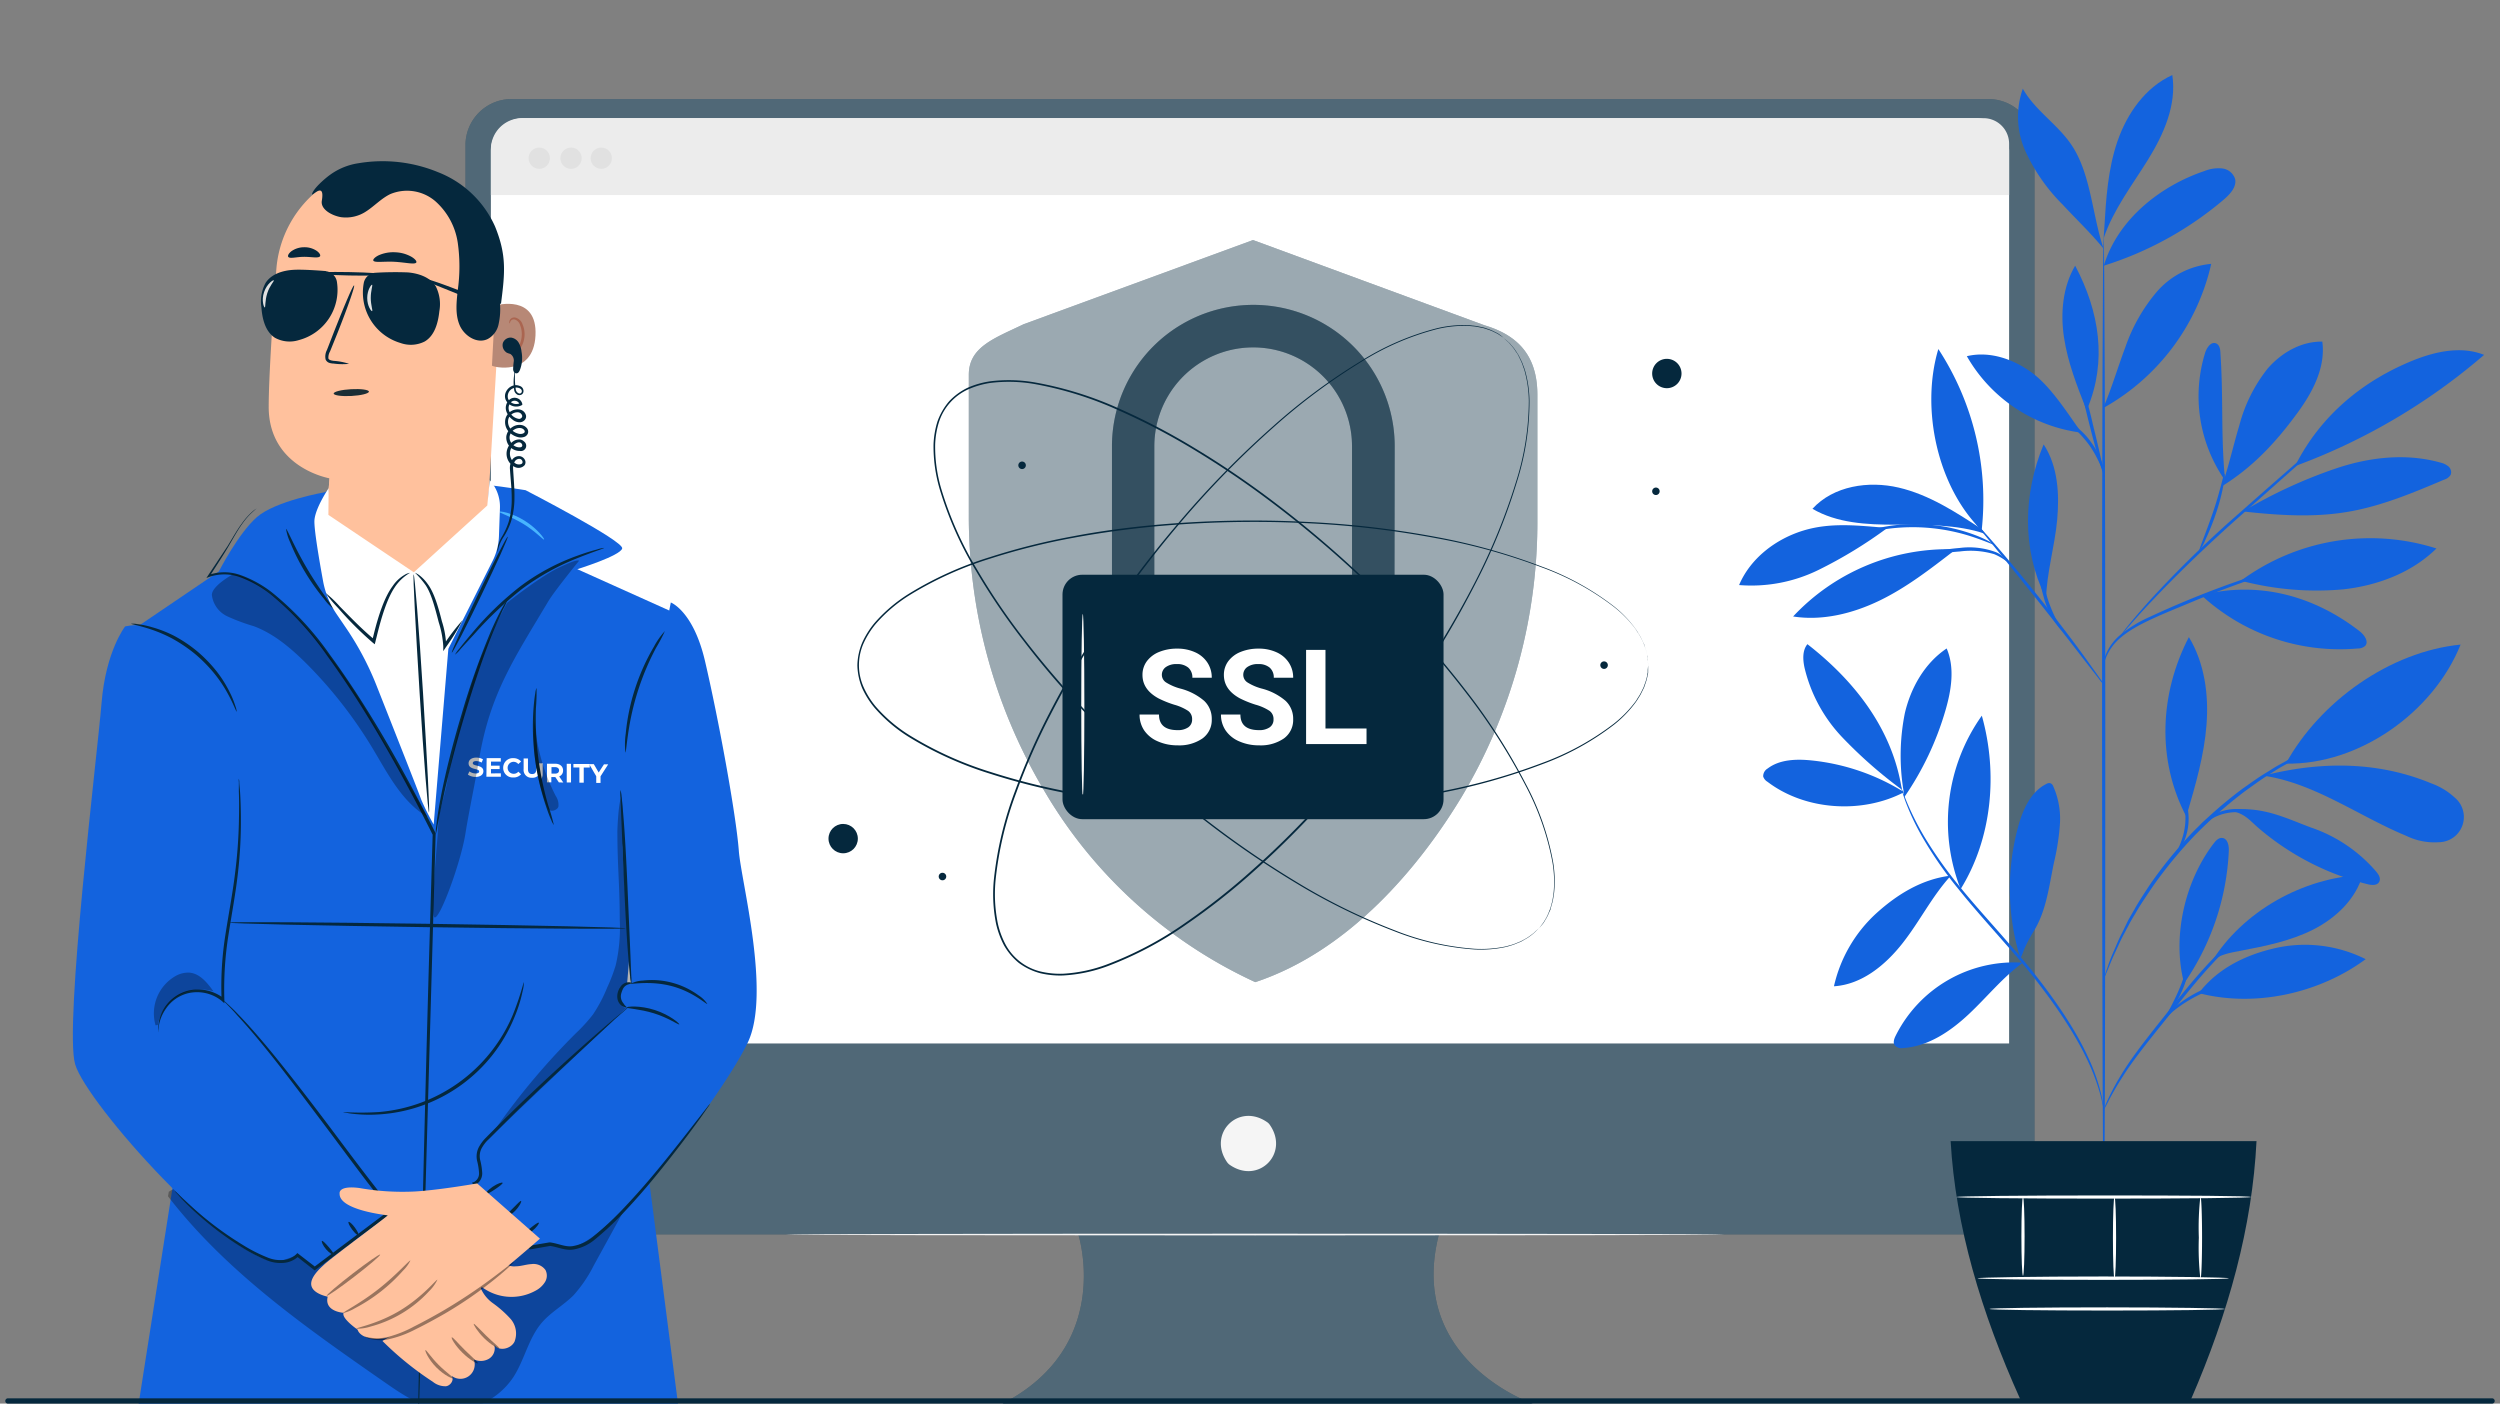 <svg xmlns="http://www.w3.org/2000/svg" xmlns:xlink="http://www.w3.org/1999/xlink" id="Layer_1" data-name="Layer 1" viewBox="0 0 472 265"><rect x="0" y="0" width="472" height="265" fill="#808080" stroke="none"/><defs><style>.cls-1{fill:none;}.cls-2{clip-path:url(#clip-path);}.cls-3{fill:#05283d;}.cls-4{opacity:0.3;}.cls-5{fill:#fff;}.cls-6{fill:#f5f5f5;}.cls-7{fill:#ececec;}.cls-8{fill:#e1e1e1;}.cls-9{opacity:0.4;}.cls-10{opacity:0.8;}.cls-11{opacity:0.2;}.cls-12{fill:#f2f2f2;}.cls-13{fill:#fafafa;}.cls-14{fill:#1363de;}.cls-15{fill:#47b5ff;}.cls-16{fill:#ffc19d;}.cls-17{fill:#b78876;}.cls-18{fill:#aa6550;}.cls-19{fill:#1a2e35;}</style><clipPath id="clip-path"><rect class="cls-1" width="472" height="265"></rect></clipPath></defs><g class="cls-2"><path class="cls-3" d="M375.42,18.7H96.58a8.7,8.7,0,0,0-8.7,8.71V224.35a8.7,8.7,0,0,0,8.7,8.71h107s6.81,21.05-14.3,31.94H289.37s-23.83-8.17-17.7-31.94H375.42a8.71,8.71,0,0,0,8.7-8.71V27.41A8.71,8.71,0,0,0,375.42,18.7Z"></path><g class="cls-4"><path class="cls-5" d="M375.42,18.7H96.58a8.7,8.7,0,0,0-8.7,8.71V224.35a8.7,8.7,0,0,0,8.7,8.71h107s6.81,21.05-14.3,31.94H289.37s-23.83-8.17-17.7-31.94H375.42a8.71,8.71,0,0,0,8.7-8.71V27.41A8.71,8.71,0,0,0,375.42,18.7Z"></path></g><path class="cls-6" d="M239.72,212.34c3.8,5.43-2.14,11.36-7.56,7.57a2.1,2.1,0,0,1-.47-.47c-3.78-5.42,2.15-11.35,7.57-7.56A1.83,1.83,0,0,1,239.72,212.34Z"></path><path class="cls-5" d="M98.91,22.31H373.09a6.23,6.23,0,0,1,6.23,6.23V197a0,0,0,0,1,0,0H92.68a0,0,0,0,1,0,0V28.54A6.23,6.23,0,0,1,98.91,22.31Z"></path><path class="cls-7" d="M98.56,22.31H374.49a4.83,4.83,0,0,1,4.83,4.83v9.69a0,0,0,0,1,0,0H92.68a0,0,0,0,1,0,0V28.19A5.88,5.88,0,0,1,98.56,22.31Z"></path><circle class="cls-8" cx="101.81" cy="29.87" r="2.01"></circle><circle class="cls-8" cx="107.81" cy="29.87" r="2.01"></circle><circle class="cls-8" cx="113.52" cy="29.87" r="2.01"></circle><path class="cls-6" d="M325.57,233.09c0,.09-39.68.16-88.62.16s-88.62-.07-88.62-.16,39.67-.17,88.62-.17S325.57,233,325.57,233.09Z"></path><g class="cls-9"><path class="cls-3" d="M280.27,61.41l-43.7-16.09L193.29,61.2c-5.53,2.67-10.38,4.28-10.38,9.56V97a101.32,101.32,0,0,0,14.26,52.32A89.53,89.53,0,0,0,237,185.43c17.69-5.89,30.9-21.61,39-35.05a101.21,101.21,0,0,0,14.26-52.31V74.43C290.22,66.9,286.33,63.22,280.27,61.41Z"></path><g class="cls-10"><path class="cls-3" d="M280.27,61.41l-43.7-16.09L193.29,61.2c-5.53,2.67-10.38,4.28-10.38,9.56V97a101.32,101.32,0,0,0,14.26,52.32A89.53,89.53,0,0,0,237,185.43c17.69-5.89,30.9-21.61,39-35.05a101.21,101.21,0,0,0,14.26-52.31V74.43C290.22,66.9,286.33,63.22,280.27,61.41Z"></path></g></g><path class="cls-3" d="M263.26,128h-8V84.25a18.66,18.66,0,0,0-37.32,0V128h-8V84.25a26.69,26.69,0,0,1,53.38,0Z"></path><g class="cls-11"><path class="cls-12" d="M263.26,128h-8V84.25a18.66,18.66,0,0,0-37.32,0V128h-8V84.25a26.69,26.69,0,0,1,53.38,0Z"></path></g><rect class="cls-3" x="200.6" y="108.51" width="71.94" height="46.15" rx="3.73"></rect><path class="cls-13" d="M204.43,150.29c-.16,0-.29-7.7-.29-17.19s.13-17.19.29-17.19.3,7.7.3,17.19S204.6,150.29,204.43,150.29Z"></path><path class="cls-5" d="M225.07,135.81a1.88,1.88,0,0,0-.74-1.59,9.4,9.4,0,0,0-2.63-1.17,19.53,19.53,0,0,1-3-1.21c-2-1.1-3-2.56-3-4.41a4.29,4.29,0,0,1,.81-2.57,5.38,5.38,0,0,1,2.33-1.77,8.82,8.82,0,0,1,3.41-.63,8,8,0,0,1,3.39.69,5.38,5.38,0,0,1,2.32,1.95,5.08,5.08,0,0,1,.82,2.85h-3.66a2.43,2.43,0,0,0-.77-1.9,3.16,3.16,0,0,0-2.16-.67,3.37,3.37,0,0,0-2.09.57,1.78,1.78,0,0,0-.74,1.49,1.71,1.71,0,0,0,.87,1.45,9.81,9.81,0,0,0,2.57,1.1,11.23,11.23,0,0,1,4.55,2.33,4.63,4.63,0,0,1,1.43,3.47,4.29,4.29,0,0,1-1.74,3.62,7.69,7.69,0,0,1-4.7,1.31,9.09,9.09,0,0,1-3.74-.75,5.87,5.87,0,0,1-2.57-2.06,5.26,5.26,0,0,1-.88-3h3.67q0,2.94,3.52,2.94a3.4,3.4,0,0,0,2-.53A1.74,1.74,0,0,0,225.07,135.81Z"></path><path class="cls-5" d="M240.44,135.81a1.88,1.88,0,0,0-.74-1.59,9.4,9.4,0,0,0-2.63-1.17,19.53,19.53,0,0,1-3-1.21c-2-1.1-3-2.56-3-4.41a4.29,4.29,0,0,1,.81-2.57,5.38,5.38,0,0,1,2.33-1.77,8.82,8.82,0,0,1,3.41-.63,8,8,0,0,1,3.39.69,5.38,5.38,0,0,1,2.32,1.95,5.08,5.08,0,0,1,.82,2.85h-3.66a2.43,2.43,0,0,0-.77-1.9,3.16,3.16,0,0,0-2.16-.67,3.37,3.37,0,0,0-2.09.57,1.78,1.78,0,0,0-.74,1.49,1.71,1.71,0,0,0,.87,1.45,9.81,9.81,0,0,0,2.57,1.1,11.23,11.23,0,0,1,4.55,2.33,4.63,4.63,0,0,1,1.43,3.47,4.29,4.29,0,0,1-1.74,3.62,7.69,7.69,0,0,1-4.7,1.31,9.09,9.09,0,0,1-3.74-.75,5.87,5.87,0,0,1-2.57-2.06,5.26,5.26,0,0,1-.88-3h3.67q0,2.94,3.52,2.94a3.4,3.4,0,0,0,2-.53A1.74,1.74,0,0,0,240.44,135.81Z"></path><path class="cls-5" d="M250.25,137.54H258v2.94H246.59V122.7h3.66Z"></path><path class="cls-3" d="M290.6,175.24s.17-.24.52-.7l.29-.39c.1-.14.19-.32.3-.5a8.1,8.1,0,0,0,.66-1.32c.1-.26.22-.54.33-.83l.26-.95a6.85,6.85,0,0,0,.22-1.06,10.64,10.64,0,0,0,.16-1.17,21.78,21.78,0,0,0-.26-5.64,50.84,50.84,0,0,0-5.17-14.58,114.92,114.92,0,0,0-11.12-17.29,177.05,177.05,0,0,0-16.58-18.62,202.93,202.93,0,0,0-21.76-18.57c-4.06-3-8.35-5.88-12.86-8.61a126.23,126.23,0,0,0-14.29-7.49,66.9,66.9,0,0,0-15.9-5,28.36,28.36,0,0,0-8.48-.21,16.33,16.33,0,0,0-4.1,1.19,10.24,10.24,0,0,0-5.55,6.21,15.87,15.87,0,0,0-.71,4.21,28,28,0,0,0,1.16,8.4,66.49,66.49,0,0,0,6.77,15.23,122.57,122.57,0,0,0,9.07,13.35c3.22,4.18,6.59,8.11,10,11.81a203.67,203.67,0,0,0,20.93,19.51,177.83,177.83,0,0,0,20.39,14.35,113.78,113.78,0,0,0,18.44,9.07,50.58,50.58,0,0,0,15.07,3.49,22.35,22.35,0,0,0,5.63-.39c.4-.06.77-.2,1.14-.29a7.77,7.77,0,0,0,1-.34l.91-.37c.29-.14.54-.29.79-.42a8.19,8.19,0,0,0,1.23-.81c.17-.13.34-.24.47-.35l.35-.34.64-.59-.61.62-.35.34c-.13.12-.3.23-.46.36a7.61,7.61,0,0,1-1.24.82c-.25.14-.5.3-.78.44l-.92.37a6.35,6.35,0,0,1-1,.35,9.48,9.48,0,0,1-1.14.31,22.46,22.46,0,0,1-5.66.42,50.73,50.73,0,0,1-15.13-3.44,114.38,114.38,0,0,1-18.5-9.05,176.72,176.72,0,0,1-20.43-14.34,201.85,201.85,0,0,1-21-19.51c-3.44-3.7-6.81-7.64-10-11.82a124.64,124.64,0,0,1-9.1-13.38,67.22,67.22,0,0,1-6.8-15.31,28.58,28.58,0,0,1-1.18-8.5,16.63,16.63,0,0,1,.73-4.3,12.13,12.13,0,0,1,2.19-3.82,11.72,11.72,0,0,1,3.54-2.59A16.23,16.23,0,0,1,186.87,72a28.67,28.67,0,0,1,8.58.21,67.15,67.15,0,0,1,16,5,123.58,123.58,0,0,1,14.32,7.52c4.53,2.73,8.82,5.64,12.88,8.63A202.53,202.53,0,0,1,260.41,112,176.29,176.29,0,0,1,277,130.67,112.86,112.86,0,0,1,288.07,148a50.37,50.37,0,0,1,5.14,14.64,21.88,21.88,0,0,1,.23,5.67,10.28,10.28,0,0,1-.17,1.17,6.73,6.73,0,0,1-.23,1.07c-.09.33-.19.65-.27,1s-.24.57-.34.83a8.05,8.05,0,0,1-.68,1.32c-.11.19-.2.36-.3.51l-.3.38Z"></path><path class="cls-3" d="M311.17,125.58s0-.29-.08-.86l0-.48c0-.18-.07-.37-.11-.58a8.41,8.41,0,0,0-.39-1.43c-.1-.26-.19-.54-.3-.83l-.44-.89a8.33,8.33,0,0,0-.54-.94c-.22-.31-.4-.66-.66-1a22.16,22.16,0,0,0-3.95-4,50.61,50.61,0,0,0-13.56-7.43,112.9,112.9,0,0,0-19.81-5.5,176.56,176.56,0,0,0-24.76-2.87,204.42,204.42,0,0,0-28.61.63c-5,.48-10.14,1.17-15.33,2.14a123.92,123.92,0,0,0-15.65,3.92,66.85,66.85,0,0,0-15.18,6.86,28.1,28.1,0,0,0-6.47,5.49,16.13,16.13,0,0,0-2.27,3.61,10.19,10.19,0,0,0,0,8.33,15.59,15.59,0,0,0,2.26,3.62,28.06,28.06,0,0,0,6.47,5.49,66.65,66.65,0,0,0,15.18,6.87,124.06,124.06,0,0,0,15.66,3.92c5.19,1,10.31,1.66,15.33,2.14a202.84,202.84,0,0,0,28.61.62,176.77,176.77,0,0,0,24.77-2.86,113,113,0,0,0,19.8-5.5,50.85,50.85,0,0,0,13.57-7.43,22.12,22.12,0,0,0,3.94-4c.26-.31.44-.66.66-1a7.44,7.44,0,0,0,.54-.93l.44-.89c.11-.29.2-.57.3-.84a8.32,8.32,0,0,0,.39-1.42c0-.21.09-.4.11-.58l0-.48c.05-.57.08-.87.08-.87s0,.3,0,.87c0,.15,0,.31,0,.49s-.07.37-.11.58a8.38,8.38,0,0,1-.38,1.44c-.09.26-.18.55-.29.84l-.44.89a6.55,6.55,0,0,1-.54.95,9.9,9.9,0,0,1-.65,1,22.22,22.22,0,0,1-3.94,4.08,50.76,50.76,0,0,1-13.58,7.51,114.68,114.68,0,0,1-19.83,5.56,177,177,0,0,1-24.8,2.9,203.28,203.28,0,0,1-28.65-.59c-5-.48-10.16-1.16-15.36-2.13a125.13,125.13,0,0,1-15.7-3.93,67.28,67.28,0,0,1-15.26-6.9,28.43,28.43,0,0,1-6.54-5.56,16.26,16.26,0,0,1-2.32-3.69,12,12,0,0,1-.91-4.3,11.71,11.71,0,0,1,.92-4.3,16.36,16.36,0,0,1,2.31-3.69,28.69,28.69,0,0,1,6.55-5.56,66.42,66.42,0,0,1,15.26-6.89,124.55,124.55,0,0,1,15.69-3.93c5.2-1,10.34-1.66,15.36-2.13a203.25,203.25,0,0,1,28.65-.59,177,177,0,0,1,24.8,2.9A114,114,0,0,1,291.17,107a50.76,50.76,0,0,1,13.58,7.51,21.91,21.91,0,0,1,3.94,4.08,9.9,9.9,0,0,1,.65,1,6.46,6.46,0,0,1,.54.94c.15.32.3.62.44.9s.2.58.29.84a8.38,8.38,0,0,1,.38,1.44c0,.21.08.4.11.58s0,.34,0,.48C311.16,125.29,311.17,125.58,311.17,125.58Z"></path><path class="cls-3" d="M283.91,63.78l-.73-.47-.4-.27c-.16-.09-.34-.16-.53-.26a8.08,8.08,0,0,0-1.36-.57c-.27-.08-.55-.19-.85-.27l-1-.2A7.09,7.09,0,0,0,278,61.6a11.12,11.12,0,0,0-1.18-.08,21.72,21.72,0,0,0-5.6.64A50.62,50.62,0,0,0,257,68.33a113.69,113.69,0,0,0-16.48,12.28,177.6,177.6,0,0,0-17.44,17.82,204.4,204.4,0,0,0-17,23c-2.7,4.26-5.29,8.74-7.7,13.43a123.75,123.75,0,0,0-6.49,14.77A66.62,66.62,0,0,0,188,165.83a28,28,0,0,0,.38,8.47,15.86,15.86,0,0,0,1.46,4,10.21,10.21,0,0,0,6.58,5.11,16,16,0,0,0,4.25.43,28,28,0,0,0,8.3-1.75,66.62,66.62,0,0,0,14.73-7.79,125.07,125.07,0,0,0,12.69-10c3.95-3.5,7.64-7.13,11.09-10.81a203,203,0,0,0,18-22.23A177,177,0,0,0,278.42,110a115.09,115.09,0,0,0,7.79-19,50.93,50.93,0,0,0,2.43-15.28,22.05,22.05,0,0,0-.77-5.59c-.09-.4-.26-.76-.37-1.12a7.71,7.71,0,0,0-.41-1c-.15-.31-.3-.61-.43-.89s-.33-.51-.48-.75a7.54,7.54,0,0,0-.89-1.18c-.14-.16-.26-.32-.38-.45l-.36-.32-.64-.59s.23.18.67.56c.1.1.23.21.36.32s.25.29.39.45a7.57,7.57,0,0,1,.91,1.17c.15.24.32.48.48.75l.44.89a6.11,6.11,0,0,1,.42,1,11.31,11.31,0,0,1,.39,1.12,22.15,22.15,0,0,1,.8,5.62A50.63,50.63,0,0,1,286.39,91a113.1,113.1,0,0,1-7.76,19.07,175.67,175.67,0,0,1-12.89,21.38,203.25,203.25,0,0,1-18,22.28c-3.45,3.69-7.14,7.32-11.1,10.84a124.47,124.47,0,0,1-12.71,10,67.34,67.34,0,0,1-14.81,7.84,28.47,28.47,0,0,1-8.4,1.76,16.29,16.29,0,0,1-4.34-.43,12,12,0,0,1-4-1.92,11.8,11.8,0,0,1-2.83-3.35,16.42,16.42,0,0,1-1.5-4.1,28.4,28.4,0,0,1-.38-8.57,67.06,67.06,0,0,1,3.9-16.29,126.07,126.07,0,0,1,6.51-14.81c2.42-4.7,5-9.18,7.73-13.44a202.77,202.77,0,0,1,17.08-23,176.59,176.59,0,0,1,17.49-17.81,113.12,113.12,0,0,1,16.54-12.27A50.53,50.53,0,0,1,271.19,62a21.41,21.41,0,0,1,5.63-.62,9,9,0,0,1,1.19.09,7.21,7.21,0,0,1,1.08.15l1,.21c.3.08.58.19.85.28a8,8,0,0,1,1.36.59c.19.09.37.17.53.26l.4.28C283.68,63.6,283.91,63.78,283.91,63.78Z"></path><circle class="cls-3" cx="159.19" cy="158.33" r="2.77"></circle><path class="cls-3" d="M317.47,70.52a2.77,2.77,0,1,1-2.77-2.77A2.77,2.77,0,0,1,317.47,70.52Z"></path><path class="cls-3" d="M178.65,165.48a.71.71,0,1,1-.7-.7A.71.71,0,0,1,178.65,165.48Z"></path><path class="cls-3" d="M193.68,87.85a.71.71,0,1,1-.71-.71A.71.71,0,0,1,193.68,87.85Z"></path><path class="cls-3" d="M303.56,125.58a.71.71,0,0,1-.71.71.71.71,0,1,1,.71-.71Z"></path><path class="cls-3" d="M313.34,92.76a.7.7,0,0,1-.7.7.7.7,0,0,1-.71-.7.71.71,0,0,1,.71-.71A.7.7,0,0,1,313.34,92.76Z"></path><path class="cls-14" d="M359.51,149.57a40.91,40.91,0,0,0-17.49-6c-2.86-.29-6-.21-8.28,1.52a1.69,1.69,0,0,0-.85,1.51,1.81,1.81,0,0,0,.81,1c7.12,5.43,17.89,6.11,25.81,1.95"></path><path class="cls-14" d="M359.06,149.08a85.54,85.54,0,0,1-11.3-9.94A28.6,28.6,0,0,1,340.68,126c-.31-1.49-.4-3.2.56-4.38,9,7,16.08,16.13,17.82,27.43"></path><path class="cls-14" d="M359.42,149.51a40.88,40.88,0,0,1,.21-14.84c1.13-4.85,3.77-9.48,7.9-12.24,1.56,3.63.89,7.83-.21,11.63a56.6,56.6,0,0,1-7.83,16.5"></path><path class="cls-14" d="M368.25,165.33c-5.36.65-10,3.48-14,7.1a26.56,26.56,0,0,0-8,13.78c5.26-.33,9.72-4,13-8.19s5.47-8.72,9-12.61"></path><path class="cls-14" d="M370.17,167.86a34.63,34.63,0,0,1,4-32.74c3.06,10.87,1.94,23.14-4,32.74"></path><path class="cls-14" d="M381.84,181.75a25,25,0,0,0-23.93,13.78c-.3.59-.56,1.34-.16,1.87a1.76,1.76,0,0,0,1.58.47c4.72-.31,8.9-3.14,12.35-6.37s6.45-7,10.26-9.76"></path><path class="cls-14" d="M381.46,181a44.59,44.59,0,0,1-.44-24.9c.88-3.2,2.35-6.58,5.31-8.08a1,1,0,0,1,.81-.14,1,1,0,0,1,.52.59,15.08,15.08,0,0,1,1.25,7.15,44.36,44.36,0,0,1-1.12,7.23c-.93,4.41-1.43,9.16-3.85,13a27.07,27.07,0,0,0-1.54,2.85c-.46,1-.46,1.31-.88,2.08"></path><path class="cls-14" d="M412.35,185.6c-2.29-8.71.14-19.26,5.62-26.39.41-.53.94-1.09,1.6-1,1,.09,1.28,1.44,1.23,2.45a47.7,47.7,0,0,1-8.45,25"></path><path class="cls-14" d="M415.13,187.5c10.58,2.75,22.71.08,31.51-6.41A25.55,25.55,0,0,0,429.58,179c-5.69,1.3-10.9,3.86-14.45,8.5"></path><path class="cls-14" d="M417.48,181.71c5.92-9.66,17.28-16,28.59-16.54-1.3,4.61-5.08,8.18-9.35,10.34s-9,3.1-13.72,4c-1.83.35-4.33.74-5.52,2.18"></path><path class="cls-14" d="M412.94,153.58c1.6-5.49,3.21-11,3.65-16.74s-.37-11.66-3.33-16.56c-5.53,10.7-6.09,23.21-.49,33.88"></path><path class="cls-14" d="M431.56,144.17c6.47-11.76,19.67-21.15,33-22.47-5.16,12.83-19.21,22.75-33,22.47"></path><path class="cls-14" d="M427.49,146.47c9.65,1.47,17.87,7.64,26.89,11.37a12.06,12.06,0,0,0,6.08,1.17,4.76,4.76,0,0,0,3-8.42,13,13,0,0,0-4.41-2.68c-9.82-4.09-20.35-4.19-30.7-1.71"></path><path class="cls-14" d="M421.91,153.24c2.18.63,2.93,1.76,4.66,3.23A50.29,50.29,0,0,0,447,166.94c.78.2,1.8.27,2.18-.43s-.09-1.36-.52-1.91a28.11,28.11,0,0,0-12.31-8.35c-4.71-1.75-8.78-3.87-14.4-3.41"></path><path class="cls-14" d="M415.61,112.37a38.59,38.59,0,0,0,29.58,10.06,2,2,0,0,0,1.35-.48c.74-.81-.15-2.06-1-2.74-8.7-6.78-19.23-9.59-29.91-6.84"></path><path class="cls-14" d="M423.08,109.64A41.19,41.19,0,0,1,460,103.55c-4.65,4.58-11.1,7-17.59,7.72a56,56,0,0,1-19.32-1.63"></path><path class="cls-14" d="M420.11,90.86c-.85-8.68-.3-15.54-.9-24.26,0-.69-.2-1.53-.85-1.78-.91-.35-1.67.76-2,1.69a27.74,27.74,0,0,0,3.7,24.15"></path><path class="cls-14" d="M419.49,91.81c5.88-3.63,10.29-8.39,14.37-14,2.84-3.89,5.24-8.54,4.59-13.31-4-.08-7.77,2.12-10.37,5.15a29.14,29.14,0,0,0-5.29,10.64c-1.15,3.82-2,7.74-3.3,11.49"></path><path class="cls-14" d="M433.61,87.89A115.75,115.75,0,0,0,469,67c-4.23-1.7-9.07-.68-13.29,1-9.66,3.89-17.55,10.47-22.28,19.75"></path><path class="cls-14" d="M423.46,96.56c6.53.72,13.17,1.18,19.65.1s12.39-3.59,18.34-6.1a2.14,2.14,0,0,0,1.25-.94,1.45,1.45,0,0,0-.45-1.57,3.68,3.68,0,0,0-1.56-.73c-6.48-1.81-13.46-1-19.83,1.18a92.18,92.18,0,0,0-17.4,8.06"></path><path class="cls-14" d="M386.16,112.67c-4.46-9-4.17-19.5-.32-28.77,2.71,4.13,3,9.39,2.55,14.3s-2,10-2.09,14.91"></path><path class="cls-14" d="M368.35,103.69a40.09,40.09,0,0,0-29.81,12.7c5.55.87,11.27-.56,16.32-3s9.55-5.93,14-9.36"></path><path class="cls-14" d="M356.38,99.68c-5.44-.44-10.68-1.11-15.91.49s-10,5.25-12.13,10.29a28.75,28.75,0,0,0,14.92-2.82,85,85,0,0,0,13.12-8"></path><path class="cls-14" d="M374.11,99.87c-4.9-3.21-9.93-6.48-15.63-7.81s-12.31-.34-16.29,4c4.62,2.71,10.22,3,15.57,3s11.91-.07,17,1.72"></path><path class="cls-14" d="M374.14,100.13c-8.38-8.22-11.55-23-8.18-34.23a52.16,52.16,0,0,1,8.18,34.23"></path><path class="cls-14" d="M397.16,76.83c1.58-3.67,2.69-7.52,4.1-11.26a32.48,32.48,0,0,1,5.86-10.38,15.42,15.42,0,0,1,10.36-5.37,41.73,41.73,0,0,1-20.12,27.07"></path><path class="cls-14" d="M393,81.69c-2.61-3.6-5.63-8.48-9.17-11.17s-8.16-4.31-12.49-3.27A29.09,29.09,0,0,0,393,81.69"></path><path class="cls-14" d="M393.82,77.13c-1.71-4.35-3.43-8.75-4.13-13.37s-.27-9.57,2.1-13.6c4.59,8.68,6.07,18,2.27,27.07"></path><path class="cls-14" d="M397.2,50.16c2.6-8.61,10.49-15,19-17.87a7.07,7.07,0,0,1,3.33-.49,2.9,2.9,0,0,1,2.46,2c.31,1.47-.9,2.78-2,3.76A64.8,64.8,0,0,1,397.2,50.16"></path><path class="cls-14" d="M397.29,43.11c.33-5.55.68-11.18,2.49-16.44s5.28-10.2,10.35-12.5c.86,5.61-1.62,11.19-4.6,16S399,39.56,397.16,45"></path><path class="cls-14" d="M397.16,46.94C395,40.66,394.78,32.69,391,27.22c-2.62-3.82-6.83-6.43-9.09-10.47a15.87,15.87,0,0,0,.53,11.89,34.4,34.4,0,0,0,7,10c2.78,3,5.16,5.2,7.75,8.35"></path><path class="cls-14" d="M397.2,231.76c-.17,0-.31-41.86-.33-93.5s.12-93.51.29-93.51.31,41.86.32,93.51S397.37,231.76,397.2,231.76Z"></path><path class="cls-14" d="M433.79,106.35a8.84,8.84,0,0,1-1.58.59l-4.33,1.46c-3.65,1.25-8.67,3-14.12,5.28s-10.48,4.19-13.37,6.7a9.8,9.8,0,0,0-2.69,3.56c-.41,1-.49,1.58-.54,1.57s0-.15,0-.44a6.74,6.74,0,0,1,.31-1.22,9.48,9.48,0,0,1,2.62-3.79,23.42,23.42,0,0,1,5.81-3.6c2.32-1.09,4.89-2.22,7.62-3.34,5.47-2.24,10.52-4,14.22-5.12,1.84-.58,3.35-1,4.39-1.29A8.85,8.85,0,0,1,433.79,106.35Z"></path><path class="cls-14" d="M445.78,76.89a2.57,2.57,0,0,1-.44.47L444,78.62c-1.24,1.14-2.94,2.68-5,4.56L422.29,98c-6.52,5.81-12.15,11.35-16.06,15.52-2,2.08-3.49,3.81-4.54,5L400.48,120a3.43,3.43,0,0,1-.45.46,2.23,2.23,0,0,1,.35-.54c.26-.33.63-.83,1.13-1.46,1-1.25,2.49-3,4.41-5.15a210.13,210.13,0,0,1,16-15.68c6.54-5.78,12.49-11,16.82-14.73l5.14-4.41,1.42-1.18A3.05,3.05,0,0,1,445.78,76.89Z"></path><path class="cls-14" d="M415.25,103.94c-.17-.07,1.19-3.22,2.55-7.19s2-7.33,2.18-7.3-.22,3.47-1.61,7.49a46.21,46.21,0,0,1-2,5A7.66,7.66,0,0,1,415.25,103.94Z"></path><path class="cls-14" d="M397.24,129.28a6.93,6.93,0,0,1-1-1.16l-2.57-3.3c-2.16-2.79-5.15-6.65-8.5-10.87s-6.42-8-8.65-10.74L373.88,100a7.32,7.32,0,0,1-.91-1.25,7.88,7.88,0,0,1,1.09,1.09c.67.73,1.62,1.8,2.77,3.13,2.32,2.67,5.45,6.42,8.81,10.65s6.29,8.12,8.36,11c1,1.43,1.87,2.6,2.42,3.42A8.37,8.37,0,0,1,397.24,129.28Z"></path><path class="cls-14" d="M389.21,119a14.78,14.78,0,0,1-3.36-6.29,18.15,18.15,0,0,1-.76-6.34l.27,0c-.12.49-.21.74-.26.73s-.05-.27,0-.77l.27,0a29.24,29.24,0,0,0,1.07,6.17C387.52,116.26,389.38,118.88,389.21,119Z"></path><path class="cls-14" d="M378.86,106a10.68,10.68,0,0,0-2.35-1.37,15.67,15.67,0,0,0-6.51-.51,41,41,0,0,0-6.56,1,19.42,19.42,0,0,1-2.7.65,9.22,9.22,0,0,1,2.58-1.06,30.26,30.26,0,0,1,6.63-1.25,14.27,14.27,0,0,1,6.72.73A4.15,4.15,0,0,1,378.86,106Z"></path><path class="cls-14" d="M376.4,102.8c0,.09-1.36-.55-3.59-1.31a36.06,36.06,0,0,0-18.12-1.38c-2.32.41-3.72.85-3.75.75a3.7,3.7,0,0,1,.95-.41,22.41,22.41,0,0,1,2.72-.76,32.17,32.17,0,0,1,9.27-.65,31.77,31.77,0,0,1,9.07,2,22.08,22.08,0,0,1,2.57,1.16C376.11,102.57,376.42,102.76,376.4,102.8Z"></path><path class="cls-14" d="M397.16,89.45c-.17,0-1.34-4-2.63-9.11s-2.19-9.21-2-9.26a76.18,76.18,0,0,1,2.62,9.11C396.41,85.26,397.32,89.41,397.16,89.45Z"></path><path class="cls-14" d="M397.32,89.45c-.18.06-.93-2.67-2.9-5.45a24,24,0,0,0-4.28-4.42,4.12,4.12,0,0,1,1.65.85,13.37,13.37,0,0,1,3.12,3.22C397,86.55,397.47,89.44,397.32,89.45Z"></path><path class="cls-14" d="M397.2,209.45c-.07,0-.19-1-.66-2.79a40.17,40.17,0,0,0-2.8-7.25c-2.89-5.91-8.16-13.4-14.84-20.91-3.32-3.79-6.53-7.36-9.26-10.78a74.52,74.52,0,0,1-6.62-9.55,46.23,46.23,0,0,1-3.35-7.08c-.3-.88-.53-1.56-.65-2a3.62,3.62,0,0,1-.17-.72s.35.95,1,2.66a52.11,52.11,0,0,0,3.5,7,79.83,79.83,0,0,0,6.68,9.41c2.74,3.39,6,6.94,9.28,10.73,6.71,7.53,12,15.12,14.78,21.13a36.34,36.34,0,0,1,2.64,7.37c.19.91.32,1.62.37,2.1A3.5,3.5,0,0,1,397.2,209.45Z"></path><path class="cls-14" d="M430.26,172.1a13,13,0,0,1-1.73,1,38.57,38.57,0,0,0-4.5,3,51.67,51.67,0,0,0-5.9,5.38c-2.07,2.19-4.21,4.73-6.38,7.45-4.36,5.47-8.43,10.3-10.87,14.16-1.24,1.91-2.14,3.53-2.73,4.66a16.91,16.91,0,0,1-.95,1.75,1.82,1.82,0,0,1,.16-.5c.13-.31.3-.78.58-1.35a45,45,0,0,1,2.58-4.79c2.37-3.95,6.41-8.85,10.75-14.31,2.19-2.73,4.35-5.27,6.46-7.46a48.17,48.17,0,0,1,6-5.34,31.21,31.21,0,0,1,4.64-2.83c.57-.29,1-.47,1.35-.6A1.6,1.6,0,0,1,430.26,172.1Z"></path><path class="cls-14" d="M430.91,184.22a28.59,28.59,0,0,1-3.67.53,48.41,48.41,0,0,0-8.68,1.71,26.17,26.17,0,0,0-7.78,4.08c-1.79,1.39-2.64,2.53-2.72,2.46a2.92,2.92,0,0,1,.54-.84,14,14,0,0,1,1.91-1.95,23.6,23.6,0,0,1,7.86-4.33,40,40,0,0,1,8.83-1.56A20.29,20.29,0,0,1,430.91,184.22Z"></path><path class="cls-14" d="M409.13,191.67c-.19-.1,1.46-2.63,2.74-6s1.48-6.42,1.7-6.38a5.89,5.89,0,0,1-.06,2,21.87,21.87,0,0,1-1.07,4.63,22.25,22.25,0,0,1-2.13,4.25C409.66,191.13,409.2,191.72,409.13,191.67Z"></path><path class="cls-14" d="M441,139.58a3.19,3.19,0,0,1-.59.31l-1.72.78c-.75.32-1.67.73-2.7,1.28s-2.24,1.08-3.5,1.84l-2,1.13c-.69.4-1.38.87-2.1,1.33-1.48.89-2.95,2-4.53,3.12a86.08,86.08,0,0,0-9.44,8.3,84.21,84.21,0,0,0-8,9.73c-1.07,1.61-2.12,3.12-3,4.62-.43.75-.88,1.45-1.26,2.15l-1.06,2c-.71,1.28-1.22,2.51-1.72,3.56s-.89,2-1.18,2.74l-.73,1.75a2.94,2.94,0,0,1-.29.6,2.48,2.48,0,0,1,.18-.64l.62-1.79a28.84,28.84,0,0,1,1.09-2.79c.47-1.07.95-2.32,1.65-3.62l1-2.07c.37-.71.81-1.43,1.24-2.18.83-1.52,1.87-3.06,2.93-4.69a82.21,82.21,0,0,1,8-9.83,81.37,81.37,0,0,1,9.54-8.33c1.6-1.12,3.09-2.21,4.59-3.09.74-.45,1.43-.92,2.14-1.31l2-1.11c1.27-.73,2.5-1.26,3.55-1.77s2-.89,2.76-1.19l1.77-.67A2.56,2.56,0,0,1,441,139.58Z"></path><path class="cls-14" d="M414.8,157.11a4.22,4.22,0,0,1,1.44-2.14,9.09,9.09,0,0,1,5.8-2.23,16,16,0,0,1,6.1,1.19,8.51,8.51,0,0,1,2.3,1.12,13.12,13.12,0,0,1-2.44-.71,18.16,18.16,0,0,0-5.94-1,9.4,9.4,0,0,0-5.54,1.94A18.13,18.13,0,0,0,414.8,157.11Z"></path><path class="cls-14" d="M410.89,161.14c-.17-.09,1.31-2.25,1.65-5.35s-.56-5.54-.37-5.59a3.69,3.69,0,0,1,.68,1.56,11.21,11.21,0,0,1,.29,4.1,11,11,0,0,1-1.23,3.92C411.4,160.71,411,161.19,410.89,161.14Z"></path><path class="cls-3" d="M368.28,215.44c.9,16,5.73,32.28,13.14,48.73h32.25c7.07-16.29,11.56-32.54,12.36-48.73Z"></path><path class="cls-5" d="M420.8,241.34c0,.16-10.61.3-23.71.3s-23.72-.14-23.72-.3S384,241,397.09,241,420.8,241.17,420.8,241.34Z"></path><path class="cls-5" d="M420.08,247.13c0,.17-9.95.3-22.23.3s-22.23-.13-22.23-.3,9.95-.3,22.23-.3S420.08,247,420.08,247.13Z"></path><path class="cls-5" d="M381.94,226c.17,0,.3,3.33.3,7.43s-.13,7.43-.3,7.43-.3-3.33-.3-7.43S381.77,226,381.94,226Z"></path><path class="cls-5" d="M399.22,226c.17,0,.3,3.44.3,7.69s-.13,7.7-.3,7.7-.3-3.45-.3-7.7S399.05,226,399.22,226Z"></path><path class="cls-5" d="M415.44,225.82c.17,0,.31,3.51.31,7.85s-.14,7.84-.31,7.84a52.38,52.38,0,0,1-.3-7.84A52.46,52.46,0,0,1,415.44,225.82Z"></path><path class="cls-5" d="M425,226c0,.17-12.46.3-27.82.3s-27.81-.13-27.81-.3,12.45-.3,27.81-.3S425,225.78,425,226Z"></path><path class="cls-14" d="M61.34,92.93S52,94.55,48.48,97.65s-7.16,10.24-7.16,10.24l-17.7,12L39.2,182,25.91,266.71l2.84,6.8,97.63.05,1.86-6.73-10.1-78.1,4.44-52.33,4.07-21L109,107.46s8.1-2.51,8.47-3.91-18.24-11-18.24-11S69.83,87.62,61.34,92.93Z"></path><g class="cls-4"><path d="M31.72,225.86c11,14.27,26.06,24.79,40.86,35.08,3.12,2.17,6.37,4.39,10.1,5.13a14.16,14.16,0,0,0,14.2-6c2.14-3.26,2.87-7.37,5.41-10.34,1.71-2,4.12-3.3,6-5.19a25.67,25.67,0,0,0,3.83-5.65l6-10.93c-7.36,0-14.16,3.59-20.79,6.76s-14,6-21.19,4.4c-9.93-2.27-16.26-12.37-25.8-15.94A21.58,21.58,0,0,0,31.87,225"></path></g><path class="cls-14" d="M23.62,118.27s-3.64,4.64-4.44,14.39-7.09,60.9-5,68.25,29.45,38,38.56,37.28l3.4-1.23,3.25,2.52L74,228.58,41.89,188.22l1.72-58.09S33.77,116,23.62,118.27Z"></path><path class="cls-3" d="M48.48,96s-.3.2-.8.67a13.38,13.38,0,0,0-2,2.31c-.78,1.08-1.57,2.51-2.55,4.19s-2.22,3.53-3.55,5.64l-.21-.25a9,9,0,0,1,6,0,21.31,21.31,0,0,1,6,3.31,57.12,57.12,0,0,1,10.88,11.7c6.86,9.36,13.55,20.93,20,33.75l0,.07v.08c-.14,5.07-.3,10.38-.45,15.79-.78,27.46-1.49,52.31-2,70.34-.27,9-.5,16.25-.66,21.32-.09,2.49-.16,4.43-.21,5.79,0,.64,0,1.14-.07,1.51a2.85,2.85,0,0,1,0,.51,2.81,2.81,0,0,1,0-.51c0-.37,0-.87,0-1.51,0-1.36,0-3.31.09-5.8.11-5.07.27-12.34.46-21.32.44-18,1-42.87,1.82-70.34.16-5.41.31-10.73.46-15.8l0,.15c-6.42-12.79-13.07-24.37-19.86-33.71a57.22,57.22,0,0,0-10.72-11.66,21,21,0,0,0-5.89-3.29,8.69,8.69,0,0,0-5.76,0l-.49.18.29-.44L43,103.05c1-1.65,1.82-3.09,2.62-4.16a12.93,12.93,0,0,1,2-2.27A4.23,4.23,0,0,1,48.48,96Z"></path><path class="cls-3" d="M114.08,103.44c0,.1-1.87.66-4.82,1.84a45.51,45.51,0,0,0-10.81,6,69.93,69.93,0,0,0-9,8.54c-1,1.09-1.86,2-2.55,2.79a5.94,5.94,0,0,1-1,1,5.78,5.78,0,0,1,.81-1.14c.55-.7,1.36-1.71,2.4-2.92a59.45,59.45,0,0,1,9-8.75,40.93,40.93,0,0,1,11-5.92c1.51-.55,2.76-.92,3.62-1.14A5.45,5.45,0,0,1,114.08,103.44Z"></path><path class="cls-3" d="M82.27,157.56a9.26,9.26,0,0,1,.12-1.83c.13-1.17.38-2.85.77-4.92.77-4.14,2.14-9.8,4-16a143.75,143.75,0,0,1,5.47-15.5c.83-1.93,1.6-3.46,2.16-4.49a9.9,9.9,0,0,1,1-1.56A9.33,9.33,0,0,1,95,115c-.49,1.06-1.19,2.61-2,4.56-1.58,3.88-3.44,9.37-5.28,15.51s-3.24,11.76-4.11,15.86c-.45,2-.76,3.71-1,4.87A10.82,10.82,0,0,1,82.27,157.56Z"></path><path class="cls-3" d="M85.3,123.22c-.16-.07,2.07-5,5-11.08s5.4-10.89,5.56-10.81-2.07,5-5,11.09S85.46,123.3,85.3,123.22Z"></path><path class="cls-5" d="M88.34,146.25l.28-.61a2.07,2.07,0,0,0,1.16.39c.48,0,.68-.15.69-.37,0-.66-2-.24-2-1.55,0-.59.5-1.09,1.5-1.07a2.34,2.34,0,0,1,1.22.33l-.26.61a2.08,2.08,0,0,0-1-.29c-.48,0-.67.17-.67.4,0,.65,2,.23,2,1.52,0,.59-.51,1.09-1.51,1.07A2.43,2.43,0,0,1,88.34,146.25Z"></path><path class="cls-5" d="M94.56,146v.65l-2.73,0,.05-3.52,2.67,0v.66l-1.85,0v.77l1.63,0v.64l-1.63,0,0,.82Z"></path><path class="cls-5" d="M95,144.93a1.81,1.81,0,0,1,1.94-1.79,1.83,1.83,0,0,1,1.44.64l-.53.48a1.14,1.14,0,0,0-.88-.43,1.13,1.13,0,0,0,0,2.26,1.11,1.11,0,0,0,.89-.4l.52.49a1.86,1.86,0,0,1-1.47.61A1.81,1.81,0,0,1,95,144.93Z"></path><path class="cls-5" d="M101.51,145.74c-.05-.18-.1-.35-.14-.52s-.08-.23-.12-.35v.34c0,.67-.3.94-.8.93s-.78-.29-.77-1l0-1.94h-.82l0,2a1.47,1.47,0,0,0,1.58,1.64,1.49,1.49,0,0,0,1.3-.56A4.35,4.35,0,0,1,101.51,145.74Z"></path><path class="cls-5" d="M101.7,144.12l0,1.2a.5.5,0,0,0,0,.13c0,.1.07.18.1.29s.06.29.1.44a3.27,3.27,0,0,1,.07,1.15,1.58,1.58,0,0,0,.49-1.22l0-2Z"></path><path class="cls-5" d="M105.51,147.71l-.67-1h-.75v1l-.82,0,0-3.52,1.53,0c.94,0,1.52.51,1.51,1.3a1.15,1.15,0,0,1-.74,1.1l.78,1.15Zm-.73-2.88h-.66l0,1.23h.67c.49,0,.75-.22.76-.6S105.28,144.84,104.78,144.83Z"></path><path class="cls-5" d="M107,144.2h.81l0,3.53H107Z"></path><path class="cls-5" d="M109.39,144.9l-1.13,0v-.66l3.08,0v.67l-1.13,0,0,2.86h-.82Z"></path><path class="cls-5" d="M113.38,146.57l0,1.25h-.81v-1.26l-1.33-2.29h.87l.92,1.58,1-1.55h.8Z"></path><path class="cls-3" d="M104.57,155.77a3.52,3.52,0,0,1-.49-.93c-.28-.61-.63-1.51-1-2.64a47.65,47.65,0,0,1-2.1-9.13,47.14,47.14,0,0,1-.25-9.37c.1-1.19.21-2.16.33-2.82a3.2,3.2,0,0,1,.24-1,36.86,36.86,0,0,1-.12,3.86,60.28,60.28,0,0,0,.44,9.26,61.26,61.26,0,0,0,1.89,9.07A38,38,0,0,1,104.57,155.77Z"></path><g class="cls-4"><path d="M84.67,146c-.52,4.38-1.93,6.55-2,11,0,.94-1.51,15.86-.63,16.21,1,.4,5-10.47,5.84-15.88.68-4.25,1.88-9.84,2.59-14.07,2.07-12.37,6.66-19,13.09-29.8,1.22-2,5.77-7.59,5.77-7.59-.44-.27-2.24.58-3.51,1.15-3.62,1.63-10.12,6.82-10.12,6.82A123.65,123.65,0,0,0,90.49,125a157.36,157.36,0,0,0-5.91,21.69"></path></g><g class="cls-4"><path d="M44,108.41s-4,2.17-4,3.91A5.11,5.11,0,0,0,43,116.4a36.41,36.41,0,0,0,4.9,1.82c3.86,1.44,7.06,4.19,10,7.11a83.79,83.79,0,0,1,12.41,15.9c2.89,4.8,5.54,10.15,10.38,13-3.28-5.86-6.68-11.53-10-17.38a111.93,111.93,0,0,0-11.31-16.57c-4.25-5.17-11.2-11.43-15.33-11.85"></path></g><path class="cls-3" d="M29.9,194.87s0-.1,0-.32a4.24,4.24,0,0,1,0-.94,7.52,7.52,0,0,1,5.6-6.57,7.89,7.89,0,0,1,6.82,1.51l-.48.24a61.85,61.85,0,0,1,.73-12.39c.63-4.05,1.37-7.87,1.79-11.37a92.92,92.92,0,0,0,.73-9.35c.07-2.67.06-4.83,0-6.33,0-.68,0-1.25,0-1.72a2.13,2.13,0,0,1,0-.61,2.49,2.49,0,0,1,.09.6c0,.47.08,1,.13,1.72.11,1.5.19,3.67.17,6.35a85.14,85.14,0,0,1-.59,9.41c-.4,3.53-1.12,7.37-1.75,11.39a64.92,64.92,0,0,0-.78,12.27l0,.66L41.9,189a7.41,7.41,0,0,0-6.33-1.49,7.07,7.07,0,0,0-4.24,2.93A7.78,7.78,0,0,0,30,193.63C29.92,194.43,29.94,194.87,29.9,194.87Z"></path><path class="cls-3" d="M33,224.86a2.58,2.58,0,0,1,.4.34l1.07,1.05c1,.91,2.37,2.23,4.27,3.77a63.75,63.75,0,0,0,7.16,5.06,29.12,29.12,0,0,0,4.77,2.4,6.25,6.25,0,0,0,2.75.41,4,4,0,0,0,2.53-1.11l.19-.2.2.15,3.26,2.52h-.36l14.54-10.92-.06.46-.25-.32c-4.39-5.47-8.3-10.86-11.94-15.7s-6.91-9.2-9.75-12.79-5.24-6.4-7-8.29c-.85-1-1.55-1.66-2-2.14a6.57,6.57,0,0,1-.69-.76,5.92,5.92,0,0,1,.78.67c.5.45,1.23,1.13,2.11,2.06,1.79,1.84,4.26,4.62,7.14,8.18s6.23,7.88,9.87,12.72,7.59,10.2,12,15.64l.26.32.21.26-.27.2L59.59,239.72l-.18.14-.18-.14L56,237.19l.4-.05a4.51,4.51,0,0,1-2.93,1.3,6.71,6.71,0,0,1-3-.46,29.93,29.93,0,0,1-4.83-2.49,59.22,59.22,0,0,1-7.14-5.21,54.36,54.36,0,0,1-4.17-3.9l-1-1.11A2.33,2.33,0,0,1,33,224.86Z"></path><path class="cls-3" d="M44.69,134.37c-.11,0-.58-1.43-1.77-3.57a25.17,25.17,0,0,0-2.39-3.56,28,28,0,0,0-3.67-3.74,28.41,28.41,0,0,0-4.34-2.94,26.22,26.22,0,0,0-3.93-1.7c-2.32-.78-3.85-1-3.83-1.1a3.7,3.7,0,0,1,1.08.06,16.47,16.47,0,0,1,2.88.6A22.41,22.41,0,0,1,32.79,120a25.72,25.72,0,0,1,4.48,3A26.39,26.39,0,0,1,41,126.88a22.67,22.67,0,0,1,2.32,3.71,17.14,17.14,0,0,1,1.12,2.72A3.66,3.66,0,0,1,44.69,134.37Z"></path><g class="cls-4"><path d="M103.43,152.62c.41.88,1.86.33,2-.35a3,3,0,0,0-.51-2,36.82,36.82,0,0,1-4-14.25,35.2,35.2,0,0,0,2.52,16.59"></path></g><g class="cls-4"><path d="M29.37,193.58a8.13,8.13,0,0,1,3.71-9.27,4.85,4.85,0,0,1,2.64-.68c2,.14,3.42,1.92,4.59,3.54a8.28,8.28,0,0,0-10.52,6.35"></path></g><path class="cls-3" d="M125.54,119.14a32.73,32.73,0,0,1-1.67,3.16,49.22,49.22,0,0,0-5.28,16.24c-.32,2.18-.41,3.54-.51,3.54a14,14,0,0,1,.06-3.59,39.35,39.35,0,0,1,1.77-8.5,39.92,39.92,0,0,1,3.56-7.91A14.22,14.22,0,0,1,125.54,119.14Z"></path><g class="cls-4"><path d="M117.4,150.4c-.66.68-.84,6.41-.84,6.41,0,6.93.44,10,.45,16.89a31.18,31.18,0,0,1-.76,8.52,31.09,31.09,0,0,1-1.62,4.24,27.65,27.65,0,0,1-2.68,5.08,31.25,31.25,0,0,1-3.25,3.56,132.81,132.81,0,0,0-14.89,17.66l-2.71,4L118,191.54l1.32-3.34.07-.39Z"></path></g><path class="cls-14" d="M126.65,113.75s4.23,1.59,6.44,11c2.55,10.89,5.88,29,6.4,35.88.43,5.77,6.1,26.87,1.71,36.16s-25.58,38-33.95,38.9l-3.49-.89-3.67.63L89.81,223.63l.9-3.39a3.39,3.39,0,0,1,.05-3.57C92,215,118.2,190.34,118.2,190.34s-1-.13-1.21-1.83c-.37-2.92,2.18-2.82,2.18-2.82l-1.7-25.78Z"></path><path class="cls-3" d="M128.24,193.4c-.11.16-2-1.23-4.79-2.09s-5.12-.89-5.12-1.09,2.45-.45,5.32.48S128.36,193.29,128.24,193.4Z"></path><path class="cls-3" d="M133.54,189.54c-.12.17-2.68-2.32-6.79-3.38s-7.56-.26-7.58-.47a5.44,5.44,0,0,1,2.22-.56,14.65,14.65,0,0,1,5.52.41,14.87,14.87,0,0,1,5,2.4A5.54,5.54,0,0,1,133.54,189.54Z"></path><path class="cls-3" d="M118.33,190.22c0,.06-.43,0-1-.38a2.06,2.06,0,0,1-.69-1,2.68,2.68,0,0,1,0-1.46,3.43,3.43,0,0,1,.38-.9l0,.07a1.85,1.85,0,0,1,1.63-1.1c.49,0,.75.11.74.17s-.28.09-.67.21a1.67,1.67,0,0,0-1.12.91v0l0,0a4.56,4.56,0,0,0-.28.74,2,2,0,0,0,.39,1.95C118,189.93,118.38,190.13,118.33,190.22Z"></path><path class="cls-3" d="M117.14,149.14a5.51,5.51,0,0,1,.23,1.43c.11.92.23,2.26.36,3.92.27,3.31.52,7.89.74,12.95s.41,9.49.56,12.95c.06,1.55.11,2.87.16,3.93a6.59,6.59,0,0,1,0,1.45,5.63,5.63,0,0,1-.23-1.43c-.11-.93-.23-2.26-.36-3.92-.27-3.31-.52-7.89-.75-12.95s-.4-9.5-.55-13c-.06-1.55-.11-2.86-.16-3.92A6.53,6.53,0,0,1,117.14,149.14Z"></path><path class="cls-3" d="M118.76,190a4.75,4.75,0,0,1-.65.64l-2,1.76L109,199c-3,2.8-6.64,6.18-10.61,10-2,1.93-4.06,4-6.19,6.14a6.94,6.94,0,0,0-1.32,1.76,3.23,3.23,0,0,0-.22,2.11,12.39,12.39,0,0,1,.38,2.42,2.42,2.42,0,0,1-1.32,2.28l.12-.5,5.31,6.07,5.21,6-.29-.1,3.67-.62h.08c1.61.2,2.94.94,4.34.7a8.1,8.1,0,0,0,3.74-1.71,59.86,59.86,0,0,0,5.88-5.48c3.52-3.71,6.41-7.22,8.78-10.18s4.22-5.35,5.51-7l1.47-1.89a6,6,0,0,1,.54-.63,3.92,3.92,0,0,1-.45.7l-1.39,2c-1.23,1.68-3,4.12-5.36,7.12s-5.19,6.54-8.71,10.29a57.86,57.86,0,0,1-5.91,5.58,8.6,8.6,0,0,1-4,1.85c-1.59.26-3.07-.54-4.47-.68h.08l-3.66.64-.18,0-.11-.14-5.22-6-5.3-6.07-.3-.35.42-.16a1.81,1.81,0,0,0,.92-1.72,11.7,11.7,0,0,0-.37-2.29,3.84,3.84,0,0,1,.29-2.47,7.51,7.51,0,0,1,1.43-1.92Q95,211.49,98,208.6c4-3.84,7.64-7.19,10.72-9.95s5.58-4.91,7.32-6.38l2-1.68A7.94,7.94,0,0,1,118.76,190Z"></path><path class="cls-3" d="M118.14,175.27c0,.17-16.78.08-37.47-.22s-37.47-.68-37.47-.86,16.78-.08,37.48.22S118.14,175.09,118.14,175.27Z"></path><path class="cls-3" d="M98.88,185.42a1.4,1.4,0,0,1,0,.47c0,.31-.09.77-.23,1.35A26.46,26.46,0,0,1,97.15,192a29.56,29.56,0,0,1-25.57,18.4,27.09,27.09,0,0,1-5-.12c-.59-.05-1-.16-1.35-.21a1.59,1.59,0,0,1-.46-.12,52.65,52.65,0,0,0,6.78,0,30.17,30.17,0,0,0,25.18-18.13A52.1,52.1,0,0,0,98.88,185.42Z"></path><path class="cls-3" d="M63,236.86c-.11.13-.81-.26-1.44-1s-.92-1.49-.77-1.57.66.46,1.26,1.15S63.08,236.72,63,236.86Z"></path><path class="cls-3" d="M67.66,233.19c-.14.11-.67-.37-1.18-1.06s-.81-1.33-.67-1.43.67.36,1.18,1.05S67.8,233.09,67.66,233.19Z"></path><path class="cls-3" d="M94.89,223.32c.08.16-.62.68-1.5,1.27s-1.63,1-1.75.9.47-.82,1.39-1.44S94.81,223.16,94.89,223.32Z"></path><path class="cls-3" d="M98.38,226.75c.15.09-.28,1-1.17,1.9s-1.83,1.29-1.92,1.15.64-.78,1.47-1.6S98.23,226.65,98.38,226.75Z"></path><path class="cls-3" d="M101.73,230.85c.12.12-.42.9-1.33,1.62s-1.79,1.08-1.88.92.62-.73,1.48-1.42S101.59,230.72,101.73,230.85Z"></path><path class="cls-3" d="M54,99.85c.19-.07,1.66,3.63,4.17,7.82s5,7.25,4.89,7.37a9,9,0,0,1-1.82-1.88A41.6,41.6,0,0,1,57.59,108a40.8,40.8,0,0,1-2.82-5.64A9.6,9.6,0,0,1,54,99.85Z"></path><path class="cls-15" d="M102.73,101.87c-.14.13-1.65-1.59-4-3s-4.55-2.06-4.5-2.25,2.38.16,4.84,1.7S102.87,101.79,102.73,101.87Z"></path><path class="cls-16" d="M94.76,237.88a2.76,2.76,0,0,0,2.59,1.2c1,0,2-.37,3-.42a2.79,2.79,0,0,1,2.63,1.11,2.3,2.3,0,0,1-.08,2.27,4.55,4.55,0,0,1-1.73,1.61,9.38,9.38,0,0,1-10.63-1"></path><path class="cls-16" d="M72.2,253.17a59.26,59.26,0,0,0,9.52,7.71,3.72,3.72,0,0,0,2.51.84c.89-.14,1.6-1.3,1-2a2.7,2.7,0,0,0,4.28-2.89.09.09,0,0,1,.11-.11,3.05,3.05,0,0,0,2.7-.19,2.3,2.3,0,0,0,1-2.58c.92,1.23,3.11.74,3.81-.62a4.2,4.2,0,0,0-.72-4.31A20.87,20.87,0,0,0,93,246a6.8,6.8,0,0,1-2.56-3.72"></path><g class="cls-9"><path d="M85.62,260.25c-.07.15-1.72-.54-3.25-2.09s-2.2-3.2-2.05-3.27,1.05,1.36,2.51,2.82S85.71,260.08,85.62,260.25Z"></path></g><g class="cls-9"><path d="M90.22,257.39c-.09.15-1.52-.62-2.92-2s-2.19-2.81-2-2.9,1.14,1.1,2.5,2.44S90.32,257.24,90.22,257.39Z"></path></g><g class="cls-9"><path d="M94.24,254.56c-.09.14-1.46-.57-2.8-1.88s-2.1-2.65-2-2.74,1.1,1,2.4,2.28S94.34,254.4,94.24,254.56Z"></path></g><path class="cls-16" d="M64.12,225.35s-.36-1.57,3.68-1.06a47,47,0,0,0,10.39.67c4.54-.24,11.9-1.53,11.9-1.53l11.85,10.43S89.82,244.51,86.2,246.4,75.19,253,71,252.8c-3.19-.17-3.48-1.76-3.48-1.76s-3.11-2.14-2.65-3.18c0,0-3.7-.21-3-3.05,0,0-2.64-.48-3.06-2s1.56-3.28,2.33-4c1.23-1.22,12-9.13,12.06-9.35C73.17,229.43,64,228.51,64.12,225.35Z"></path><g class="cls-9"><path d="M71.77,236.87c.11.14-2.06,2-4.84,4.14s-5.14,3.77-5.24,3.63,2.06-2,4.84-4.14S71.66,236.73,71.77,236.87Z"></path></g><g class="cls-9"><path d="M77.48,238a7.26,7.26,0,0,1-1.42,1.93A31.69,31.69,0,0,1,67,247a7.67,7.67,0,0,1-2.22.91c-.08-.18,3.19-1.79,6.69-4.54S77.33,237.84,77.48,238Z"></path></g><g class="cls-9"><path d="M82.58,241.62A7.83,7.83,0,0,1,81,243.79a22.78,22.78,0,0,1-5.06,4.13,23,23,0,0,1-6,2.54,8.16,8.16,0,0,1-2.67.4c-.06-.21,4.06-.87,8.35-3.49S82.42,241.48,82.58,241.62Z"></path></g><g class="cls-9"><path d="M97.05,238.23a5.17,5.17,0,0,1-.9.93c-.6.56-1.5,1.34-2.64,2.27A76.74,76.74,0,0,1,84,248c-2,1.14-3.85,2.15-5.6,3a20.35,20.35,0,0,1-4.89,1.82,7.67,7.67,0,0,1-3.53,0,3.12,3.12,0,0,1-1.19-.51,8.75,8.75,0,0,0,4.62.06,22.18,22.18,0,0,0,4.73-1.91c1.73-.87,3.6-1.88,5.53-3a102.82,102.82,0,0,0,9.53-6.35C95.58,239.32,97,238.16,97.05,238.23Z"></path></g><path class="cls-16" d="M75.34,31.3A21.26,21.26,0,0,0,52.17,50.88c-.74,9.86-1.43,20.54-1.44,25.92,0,11.55,11.5,13.51,11.5,13.51s-.33,3.42-.71,7.66a15.2,15.2,0,0,0,14.24,16.55h0a15.21,15.21,0,0,0,16.1-14.28l2.76-46.5A21.26,21.26,0,0,0,75.34,31.3Z"></path><path class="cls-16" d="M62.21,90.15a26.86,26.86,0,0,0,15.12-4.06S73.46,94.43,62,93.23Z"></path><path class="cls-17" d="M93.5,57.69c.19-.08,8-2.23,7.6,5.66s-8.21,5.9-8.22,5.67S93.5,57.69,93.5,57.69Z"></path><path class="cls-18" d="M95.43,66.14s.13.1.36.22a1.33,1.33,0,0,0,1,.07c.85-.27,1.61-1.56,1.71-3a4.44,4.44,0,0,0-.29-2,1.61,1.61,0,0,0-1-1.1.7.7,0,0,0-.83.34c-.12.22-.08.38-.12.39s-.16-.14-.08-.46a.86.86,0,0,1,.33-.48,1,1,0,0,1,.77-.17,1.94,1.94,0,0,1,1.38,1.29,4.73,4.73,0,0,1,.37,2.22c-.12,1.59-1,3-2.16,3.32a1.47,1.47,0,0,1-1.25-.27C95.44,66.33,95.4,66.16,95.43,66.14Z"></path><path class="cls-3" d="M56.66,57.17a1.65,1.65,0,0,0,1.56,1.69A1.59,1.59,0,0,0,60,57.4a1.65,1.65,0,0,0-1.57-1.69A1.57,1.57,0,0,0,56.66,57.17Z"></path><path class="cls-3" d="M55.09,55c.2.22,1.46-.68,3.24-.65s3.06.93,3.26.72-.11-.49-.67-.91a4.54,4.54,0,0,0-2.61-.84,4.34,4.34,0,0,0-2.58.79C55.18,54.55,55,54.94,55.09,55Z"></path><path class="cls-3" d="M74.44,57.66A1.66,1.66,0,0,0,76,59.35a1.58,1.58,0,0,0,1.72-1.47,1.66,1.66,0,0,0-1.56-1.69A1.59,1.59,0,0,0,74.44,57.66Z"></path><path class="cls-3" d="M72.53,55.62c.2.21,1.47-.69,3.24-.66s3.06.93,3.26.72-.11-.49-.67-.91a4.5,4.5,0,0,0-2.6-.84,4.35,4.35,0,0,0-2.59.79C72.62,55.13,72.43,55.52,72.53,55.62Z"></path><path class="cls-3" d="M65.9,68.69A11.59,11.59,0,0,0,63,68.13c-.45-.06-.88-.15-1-.46a2.37,2.37,0,0,1,.32-1.34c.44-1.09.91-2.24,1.39-3.44,1.94-4.88,3.34-8.9,3.14-9S65,57.73,63.07,62.62l-1.34,3.45a2.65,2.65,0,0,0-.26,1.78,1.14,1.14,0,0,0,.74.67,2.9,2.9,0,0,0,.77.12A11.91,11.91,0,0,0,65.9,68.69Z"></path><path class="cls-3" d="M70.48,49.19c.21.47,2,.12,4.06.24s3.81.57,4.06.12c.11-.22-.22-.65-.92-1.07a6.74,6.74,0,0,0-3.06-.85,6.82,6.82,0,0,0-3.13.57C70.75,48.56,70.39,49,70.48,49.19Z"></path><path class="cls-3" d="M54.42,48.49c.31.41,1.54,0,3,0s2.71.31,3-.11c.13-.2-.06-.6-.6-1a4.1,4.1,0,0,0-2.43-.7,4.15,4.15,0,0,0-2.41.78C54.46,47.88,54.29,48.3,54.42,48.49Z"></path><path class="cls-3" d="M94.4,57.34a13,13,0,0,1-.25,3.79A4.09,4.09,0,0,1,92.09,64c-2,1-4.46-.59-5.32-2.63s-.58-4.37-.35-6.57a31.84,31.84,0,0,0,0-9,13,13,0,0,0-4.23-7.81,8.2,8.2,0,0,0-8.49-1.35c-1.68.8-3,2.25-4.54,3.25A6.89,6.89,0,0,1,64.37,41c-1.65-.28-3.89-1.44-3.61-3.1.65-3.85-2-.62-1.85-1.27.3-1.1,2.52-3,3.44-3.65a12.17,12.17,0,0,1,5.31-2.16,27.46,27.46,0,0,1,15.07,1.7A19.54,19.54,0,0,1,93.46,42.75c2.22,5.44,1.88,8.74,1.13,14.59"></path><path class="cls-19" d="M69.65,73.94c0,.35-1.45.72-3.29.82S63,74.65,63,74.3s1.45-.72,3.29-.82S69.64,73.58,69.65,73.94Z"></path><path class="cls-3" d="M94.38,58A7.72,7.72,0,0,1,92,57.5c-1.47-.43-3.44-1.17-5.59-2l-5.49-2.21a11.7,11.7,0,0,1-2.27-1,8.1,8.1,0,0,1,2.41.53c1.47.44,3.44,1.17,5.59,2l5.49,2.21A11,11,0,0,1,94.38,58Z"></path><path class="cls-3" d="M61.54,51.21a2.38,2.38,0,0,1,2.07,2,9.81,9.81,0,0,1-7.19,11,5.76,5.76,0,0,1-4.5-.43C50.08,62.6,49.51,60.2,49.35,58a7.31,7.31,0,0,1,.8-4.6c1.11-1.7,3.29-2.35,5.31-2.46s6.08.24,6.08.24Z"></path><path class="cls-3" d="M70.82,51.5a2.38,2.38,0,0,0-2.14,1.93,9.93,9.93,0,0,0,6.94,11.33,5.79,5.79,0,0,0,4.57-.29c1.89-1.12,2.53-3.54,2.76-5.72a7.48,7.48,0,0,0-.67-4.68C81.21,52.33,79,51.6,77,51.43a61.5,61.5,0,0,0-6.16.07Z"></path><path class="cls-3" d="M72.69,51.83c0,.17-3,.26-6.77.18s-6.77-.28-6.76-.45,3-.26,6.77-.19S72.69,51.65,72.69,51.83Z"></path><path class="cls-3" d="M93.93,104.21a.52.52,0,0,1,0-.19,3,3,0,0,1,0-.57,6.25,6.25,0,0,1,.76-2,13.41,13.41,0,0,0,1.39-3.07,15.57,15.57,0,0,0,.53-4.42c0-1.67-.21-3.47-.34-5.48a2.92,2.92,0,0,1,.38-1.59,1.52,1.52,0,0,1,1.62-.74,1.31,1.31,0,0,1,.79.6,1,1,0,0,1,0,1.06,1.55,1.55,0,0,1-1.86.36,2.79,2.79,0,0,1-1.47-3.22,2.89,2.89,0,0,1,1.1-1.59,2,2,0,0,1,1-.38,1.27,1.27,0,0,1,1.09.36,1,1,0,0,1-.77,1.8,2.52,2.52,0,0,1-2.55-2.8,2.54,2.54,0,0,1,1.19-1.75,2.36,2.36,0,0,1,1.78-.32,1.72,1.72,0,0,1,.84.49,1.06,1.06,0,0,1,.28,1,1.11,1.11,0,0,1-.75.74,2.19,2.19,0,0,1-.91.08,3.48,3.48,0,0,1-1.55-.69,2.72,2.72,0,0,1-1-3,2.39,2.39,0,0,1,2.66-1.57,1.48,1.48,0,0,1,1.18,1.19,1,1,0,0,1-.34.87,1.3,1.3,0,0,1-.8.35,2.1,2.1,0,0,1-1.44-.53A3.25,3.25,0,0,1,95.74,78a2.08,2.08,0,0,1,.57-2.64,1.49,1.49,0,0,1,2.3.91l0,.17-.15.08a2.18,2.18,0,0,1-3-1.07,1.87,1.87,0,0,1,.13-1.59,2.24,2.24,0,0,1,1.11-1,1.79,1.79,0,0,1,1.4,0A1,1,0,0,1,98.82,74a.72.72,0,0,1-.44.54.87.87,0,0,1-.64,0,1.21,1.21,0,0,1-.66-.87,9.49,9.49,0,0,1,0-2.92,3.83,3.83,0,0,1,.21-1,15,15,0,0,0,.1,3.85.91.91,0,0,0,.5.64.41.41,0,0,0,.62-.27c.13-.64-.89-1-1.58-.68a1.63,1.63,0,0,0-1,2,1.69,1.69,0,0,0,2.3.81l-.12.26a1,1,0,0,0-1.5-.54,1.54,1.54,0,0,0-.37,2A2.32,2.32,0,0,0,98,79.09c.34,0,.64-.3.59-.58a.88.88,0,0,0-.72-.66A1.79,1.79,0,0,0,96,79.05a2.1,2.1,0,0,0,.82,2.31,2.79,2.79,0,0,0,1.24.56c.42.06.92-.09,1-.36s-.25-.62-.65-.72a1.77,1.77,0,0,0-1.29.25,1.86,1.86,0,0,0-.9,1.29,1.78,1.78,0,0,0,.49,1.46,1.82,1.82,0,0,0,1.4.62c.53,0,.63-.39.34-.74s-.84-.2-1.23.1a2.2,2.2,0,0,0,.24,3.76c.41.18,1,.13,1.15-.14s-.05-.7-.43-.8a1,1,0,0,0-1,.5,2.31,2.31,0,0,0-.31,1.29c.1,1.93.29,3.79.26,5.48a15.4,15.4,0,0,1-.64,4.52,13,13,0,0,1-1.51,3.1,6.68,6.68,0,0,0-.85,1.94C94,103.94,94,104.21,93.93,104.21Z"></path><path class="cls-3" d="M98.47,66.44a4.27,4.27,0,0,0-.52-1.7,2,2,0,0,0-1.43-1,1.57,1.57,0,0,0-1.57,1,1.62,1.62,0,0,0,.59,1.74l0,0h0a.51.51,0,0,0,.13.09c.21.13.5.15.71.28A1.45,1.45,0,0,1,97,68.22a12.3,12.3,0,0,0-.12,1.48c0,.36.23.78.59.79s.54-.3.67-.59A6.28,6.28,0,0,0,98.47,66.44Z"></path><path class="cls-5" d="M62.05,92.17s-2.47,3.63-2.68,6c-.13,1.56.91,7.63,1.63,11.56A16.18,16.18,0,0,0,63.59,116l1.6,2.35A55.55,55.55,0,0,1,71,129.21c3.12,7.89,8.36,21.18,8.55,21.82a50.17,50.17,0,0,0,2.33,4.64l2.77-33.18L93,105.91a11.25,11.25,0,0,0,1.2-4.65l.19-5.32a7.5,7.5,0,0,0-1.93-5.3h0L92,95.44,78.13,108.05,62,97.21Z"></path><path class="cls-3" d="M77.42,108.15a8.54,8.54,0,0,0-2.9,2.74c-1.4,2.08-2.46,5.43-3.37,9.18-.09.37-.19.74-.27,1.08l-.13.49-.39-.32a63.79,63.79,0,0,1-6.51-6.51,25.55,25.55,0,0,1-2.4-2.87,20.28,20.28,0,0,1,2.72,2.58c1.64,1.64,3.84,4,6.6,6.31l-.51.16.27-1.08c.92-3.76,2.06-7.18,3.62-9.28a6.85,6.85,0,0,1,2.22-2.09A2.61,2.61,0,0,1,77.42,108.15Z"></path><path class="cls-3" d="M87.33,117.09a39.27,39.27,0,0,1-3.13,5.08l-.51.77V122a18.58,18.58,0,0,0-.86-4.52c-.73-2.84-1.41-5.41-2.47-7a17.39,17.39,0,0,0-2-2.34s.3.1.74.41a7.61,7.61,0,0,1,1.62,1.67c1.21,1.6,2,4.25,2.71,7.08a16.57,16.57,0,0,1,.81,4.68l-.52-.16A38.83,38.83,0,0,1,87.33,117.09Z"></path><path class="cls-3" d="M81,153.41c-.18,0-1-10-1.77-22.47s-1.3-22.49-1.13-22.5,1,10,1.77,22.46S81.15,153.39,81,153.41Z"></path><path class="cls-8" d="M50,58.05c-.15.07-.69-1.28-.15-2.89s1.77-2.38,1.85-2.23-.79,1-1.24,2.43S50.14,58,50,58.05Z"></path><path class="cls-8" d="M70.26,58.74c-.13.11-.94-.94-.93-2.49s.8-2.6.93-2.49S70,54.89,70,56.25,70.42,58.65,70.26,58.74Z"></path><path class="cls-3" d="M470.5,265H1.5a.5.5,0,0,1,0-1h469a.5.5,0,0,1,0,1Z"></path></g></svg>